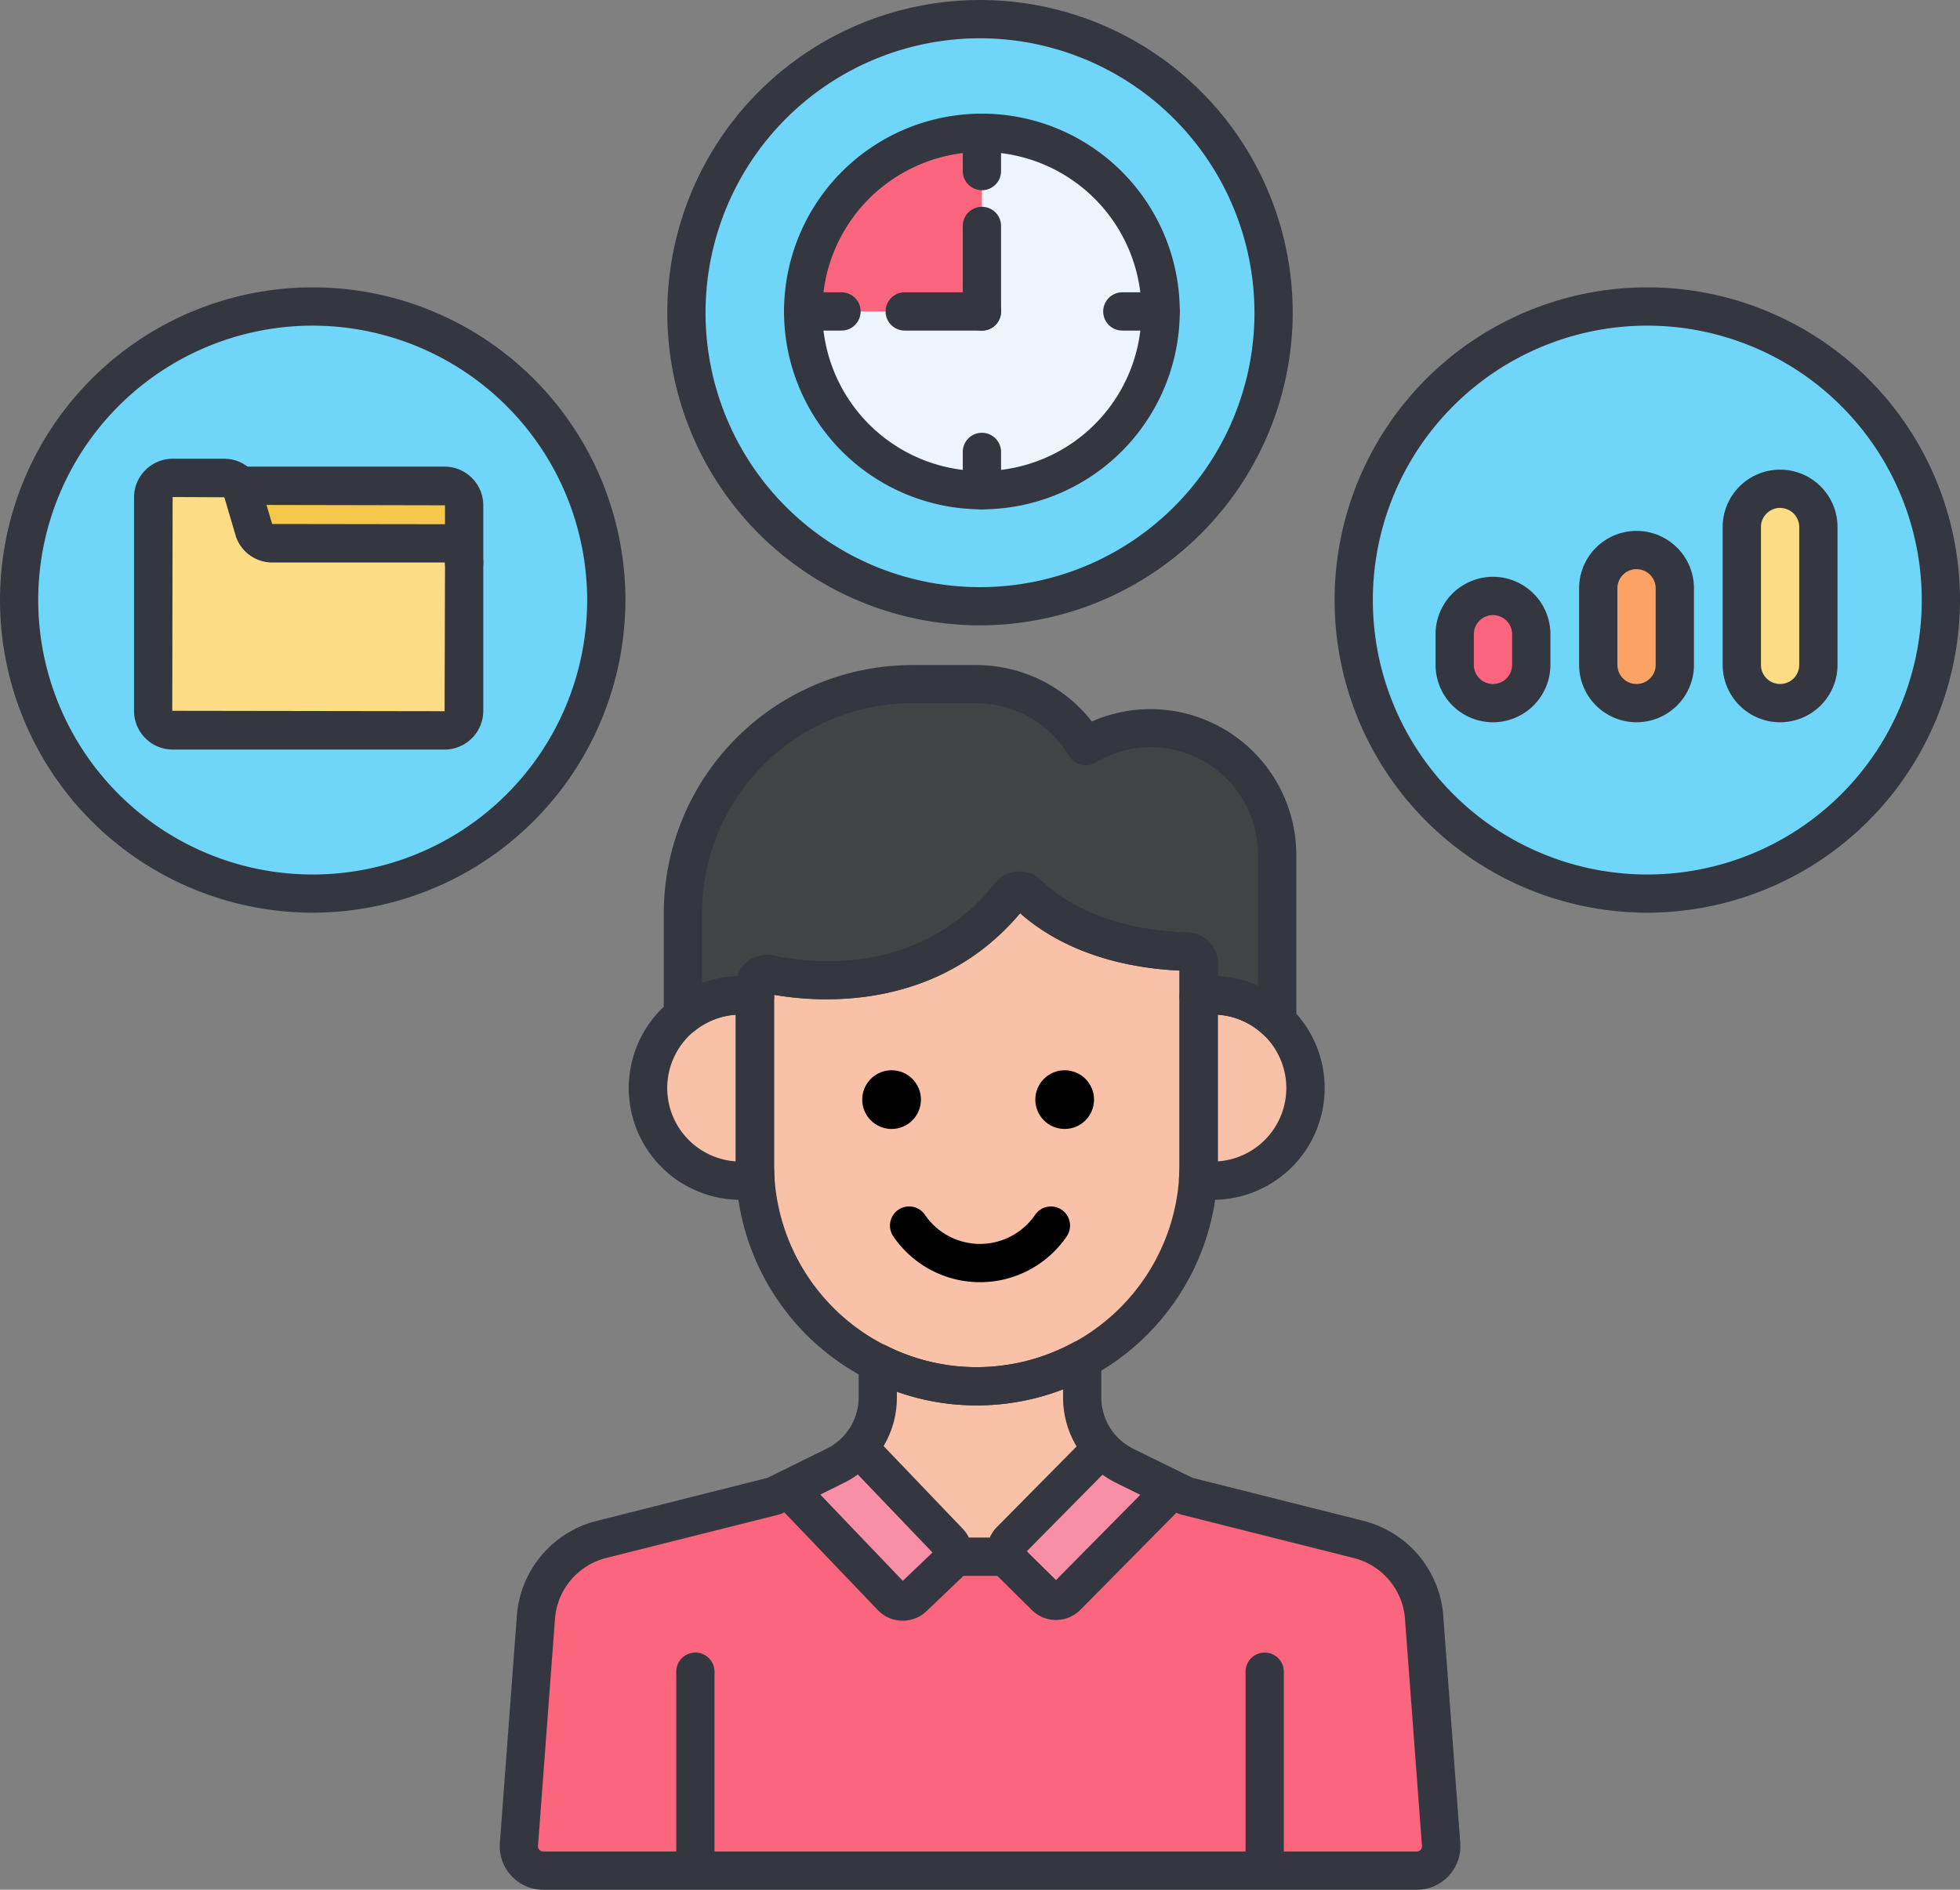 <svg xmlns="http://www.w3.org/2000/svg" width="110.688" height="106.732" viewBox="0 0 110.688 106.732">
  <rect x="0" y="0" width="110.688" height="106.732" fill="#808080" stroke="none"/>
  <g id="Layer_36" transform="translate(0 -3.196)">
    <g id="Group_926" data-name="Group 926" transform="translate(0 3.196)">
      <g id="Group_812" data-name="Group 812" transform="translate(76.451 17.307)">
        <g id="Group_811" data-name="Group 811">
          <circle id="Ellipse_473" data-name="Ellipse 473" cx="16.578" cy="16.578" r="16.578" fill="#70d6f9"/>
        </g>
      </g>
      <g id="Group_815" data-name="Group 815" transform="translate(82.152 33.66)">
        <g id="Group_814" data-name="Group 814">
          <g id="Group_813" data-name="Group 813">
            <path id="Path_1568" data-name="Path 1568" d="M192.162,93.053A2.162,2.162,0,0,1,190,90.891v-1.73a2.162,2.162,0,0,1,4.324,0v1.73A2.162,2.162,0,0,1,192.162,93.053Z" transform="translate(-190 -87)" fill="#fc657e"/>
          </g>
        </g>
      </g>
      <g id="Group_818" data-name="Group 818" transform="translate(90.259 31.066)">
        <g id="Group_817" data-name="Group 817">
          <g id="Group_816" data-name="Group 816">
            <path id="Path_1569" data-name="Path 1569" d="M210.912,89.648a2.162,2.162,0,0,1-2.162-2.162V83.162a2.162,2.162,0,0,1,4.324,0v4.324A2.162,2.162,0,0,1,210.912,89.648Z" transform="translate(-208.75 -81)" fill="#fca265"/>
          </g>
        </g>
      </g>
      <g id="Group_821" data-name="Group 821" transform="translate(98.366 27.607)">
        <g id="Group_820" data-name="Group 820">
          <g id="Group_819" data-name="Group 819">
            <path id="Path_1570" data-name="Path 1570" d="M229.662,85.107a2.162,2.162,0,0,1-2.162-2.162V75.162a2.162,2.162,0,0,1,4.324,0v7.783A2.162,2.162,0,0,1,229.662,85.107Z" transform="translate(-227.5 -73)" fill="#fcdd86"/>
          </g>
        </g>
      </g>
      <g id="Group_823" data-name="Group 823" transform="translate(38.766 1.081)">
        <g id="Group_822" data-name="Group 822">
          <circle id="Ellipse_474" data-name="Ellipse 474" cx="16.578" cy="16.578" r="16.578" fill="#70d6f9"/>
        </g>
      </g>
      <g id="Group_825" data-name="Group 825" transform="translate(45.36 7.501)">
        <g id="Group_824" data-name="Group 824">
          <circle id="Ellipse_475" data-name="Ellipse 475" cx="10.093" cy="10.093" r="10.093" fill="#edf4fc"/>
        </g>
      </g>
      <g id="Group_827" data-name="Group 827" transform="translate(45.36 7.501)">
        <g id="Group_826" data-name="Group 826">
          <path id="Path_1571" data-name="Path 1571" d="M104.908,36.593H115V26.5A10.1,10.1,0,0,0,104.908,36.593Z" transform="translate(-104.908 -26.5)" fill="#fc657e"/>
        </g>
      </g>
      <g id="Group_829" data-name="Group 829" transform="translate(1.081 17.307)">
        <g id="Group_828" data-name="Group 828">
          <circle id="Ellipse_476" data-name="Ellipse 476" cx="16.578" cy="16.578" r="16.578" fill="#70d6f9"/>
        </g>
      </g>
      <g id="Group_831" data-name="Group 831" transform="translate(0 16.226)">
        <g id="Group_830" data-name="Group 830">
          <path id="Path_1572" data-name="Path 1572" d="M17.659,82a17.659,17.659,0,1,1,17.66-17.659A17.679,17.679,0,0,1,17.659,82Zm0-33.156a15.5,15.5,0,1,0,15.5,15.5,15.515,15.515,0,0,0-15.5-15.5Z" transform="translate(0 -46.678)" fill="#343640"/>
        </g>
      </g>
      <g id="Group_833" data-name="Group 833" transform="translate(8.645 26.991)">
        <g id="Group_832" data-name="Group 832">
          <path id="Path_1573" data-name="Path 1573" d="M36.457,75.274H26.735a1.1,1.1,0,0,1-1.025-.694l-.685-2.311A1.1,1.1,0,0,0,24,71.575H21.1a1.1,1.1,0,0,0-1.1,1.1V84.73a1.1,1.1,0,0,0,1.1,1.1H36.457a1.1,1.1,0,0,0,1.1-1.1V76.378A1.1,1.1,0,0,0,36.457,75.274Z" transform="translate(-19.995 -71.575)" fill="#fcdd86"/>
        </g>
      </g>
      <g id="Group_836" data-name="Group 836" transform="translate(13.534 27.436)">
        <g id="Group_835" data-name="Group 835">
          <g id="Group_834" data-name="Group 834">
            <path id="Path_1574" data-name="Path 1574" d="M42.875,72.605H31.3a1.091,1.091,0,0,1,.142.249l.685,2.311a1.1,1.1,0,0,0,1.025.694h9.722a1.1,1.1,0,0,1,1.1,1.1V73.709A1.1,1.1,0,0,0,42.875,72.605Z" transform="translate(-31.302 -72.605)" fill="#f5c84c"/>
          </g>
        </g>
      </g>
      <g id="Group_838" data-name="Group 838" transform="translate(29.303 76.781)">
        <g id="Group_837" data-name="Group 837">
          <path id="Path_1575" data-name="Path 1575" d="M118.9,201.41a4.944,4.944,0,0,0-3.73-4.52l-9.731-2.449-3.439-1.7a4.329,4.329,0,0,1-2.414-3.882V186.73a12.443,12.443,0,0,1-11.545.187v1.946a4.329,4.329,0,0,1-2.414,3.882l-3.439,1.7-9.731,2.449a4.945,4.945,0,0,0-3.73,4.52l-.953,12.738a1.375,1.375,0,0,0,1.372,1.451h49.334a1.374,1.374,0,0,0,1.372-1.451Z" transform="translate(-67.771 -186.73)" fill="#fc657e"/>
        </g>
      </g>
      <g id="Group_840" data-name="Group 840" transform="translate(44.521 81.767)">
        <g id="Group_839" data-name="Group 839">
          <path id="Path_1576" data-name="Path 1576" d="M108.8,206.685a.863.863,0,0,0,1.22.027l1.99-1.9a.863.863,0,0,0,.027-1.22l-5.1-5.328a4.315,4.315,0,0,1-1.333,1.03l-2.637,1.3Z" transform="translate(-102.968 -198.261)" fill="#f98fa6"/>
        </g>
      </g>
      <g id="Group_842" data-name="Group 842" transform="translate(56.816 81.792)">
        <g id="Group_841" data-name="Group 841">
          <path id="Path_1577" data-name="Path 1577" d="M133.619,206.693a.863.863,0,0,0,1.221-.007l5.967-6.036-2.688-1.325a4.311,4.311,0,0,1-1.308-1l-5.157,5.217a.863.863,0,0,0,.007,1.221Z" transform="translate(-131.404 -198.32)" fill="#f98fa6"/>
        </g>
      </g>
      <g id="Group_845" data-name="Group 845" transform="translate(48.491 76.782)">
        <g id="Group_844" data-name="Group 844">
          <g id="Group_843" data-name="Group 843">
            <path id="Path_1578" data-name="Path 1578" d="M117.246,197.045a.859.859,0,0,1,.2.828h3.083a.861.861,0,0,1,.191-.914l5.157-5.217a4.32,4.32,0,0,1-1.106-2.878v-2.133a12.443,12.443,0,0,1-11.545.187v1.946a4.323,4.323,0,0,1-1.081,2.852Z" transform="translate(-112.149 -186.732)" fill="#f9c1a8"/>
          </g>
        </g>
      </g>
      <g id="Group_847" data-name="Group 847" transform="translate(42.632 50.309)">
        <g id="Group_846" data-name="Group 846">
          <path id="Path_1579" data-name="Path 1579" d="M113.006,125.763c-4.576,5.755-11.327,4.943-13.6,4.468a.668.668,0,0,0-.809.646v10.088a12.529,12.529,0,0,0,25.059,0V129.8c0-.065,0-.131,0-.2a.671.671,0,0,0-.647-.658c-5.205-.153-7.948-2.216-9-3.248A.674.674,0,0,0,113.006,125.763Z" transform="translate(-98.6 -125.506)" fill="#f9c1a8"/>
        </g>
      </g>
      <g id="Group_849" data-name="Group 849" transform="translate(67.66 56.218)">
        <g id="Group_848" data-name="Group 848">
          <path id="Path_1580" data-name="Path 1580" d="M157.32,139.172a5.249,5.249,0,0,0-.8.064v9.485c0,.283-.013.562-.032.84a5.228,5.228,0,1,0,.836-10.389Z" transform="translate(-156.484 -139.172)" fill="#f9c1a8"/>
        </g>
      </g>
      <g id="Group_851" data-name="Group 851" transform="translate(36.597 56.219)">
        <g id="Group_850" data-name="Group 850">
          <path id="Path_1581" data-name="Path 1581" d="M90.677,148.722v-9.486a5.234,5.234,0,1,0,.032,10.326c-.019-.278-.032-.558-.032-.841Z" transform="translate(-84.641 -139.173)" fill="#f9c1a8"/>
        </g>
      </g>
      <g id="Group_854" data-name="Group 854" transform="translate(38.565 38.637)">
        <g id="Group_853" data-name="Group 853">
          <g id="Group_852" data-name="Group 852">
            <path id="Path_1582" data-name="Path 1582" d="M92.457,116.092a5.248,5.248,0,0,1,.8.064v-.6a.668.668,0,0,1,.809-.646c2.27.475,9.021,1.287,13.6-4.468a.675.675,0,0,1,1-.063c1.054,1.033,3.8,3.1,9,3.248a.671.671,0,0,1,.647.659c0,.065,0,.131,0,.2v1.676a5.2,5.2,0,0,1,4.432,1.4V108.15a7.178,7.178,0,0,0-7.157-7.157,7.09,7.09,0,0,0-3.656,1.02,7.164,7.164,0,0,0-6.138-3.5h-3.675a12.971,12.971,0,0,0-12.933,12.933v5.8a5.2,5.2,0,0,1,3.264-1.147Z" transform="translate(-89.193 -98.51)" fill="#414344"/>
          </g>
        </g>
      </g>
      <g id="Group_856" data-name="Group 856" transform="translate(41.551 49.228)">
        <g id="Group_855" data-name="Group 855">
          <path id="Path_1583" data-name="Path 1583" d="M109.711,153.155A13.626,13.626,0,0,1,96.1,139.544V129.465a1.749,1.749,0,0,1,2.111-1.713c2.394.5,8.4,1.105,12.53-4.082h0a1.755,1.755,0,0,1,2.606-.162c.853.836,3.366,2.8,8.277,2.94a1.749,1.749,0,0,1,1.7,1.718l0,.217v11.161a13.625,13.625,0,0,1-13.61,13.61ZM98.262,129.963v9.581a11.449,11.449,0,1,0,22.9,0V128.594c-4.807-.23-7.612-2-9-3.24-4.672,5.531-11.3,5.059-13.895,4.609Zm13.325-5.62h0Z" transform="translate(-96.1 -123.005)" fill="#343640"/>
        </g>
      </g>
      <g id="Group_859" data-name="Group 859" transform="translate(37.483 37.557)">
        <g id="Group_858" data-name="Group 858">
          <g id="Group_857" data-name="Group 857">
            <path id="Path_1584" data-name="Path 1584" d="M121.332,117.222a1.081,1.081,0,0,1-.751-.3,4.128,4.128,0,0,0-2.878-1.165,4.23,4.23,0,0,0-.639.051,1.081,1.081,0,0,1-1.246-1.068v-1.465c-4.807-.23-7.612-2-9-3.24-4.672,5.532-11.3,5.06-13.894,4.61v.1a1.081,1.081,0,0,1-1.246,1.068,4.167,4.167,0,0,0-.639-.051,4.1,4.1,0,0,0-2.589.91,1.081,1.081,0,0,1-1.756-.844v-5.795a14.03,14.03,0,0,1,14.014-14.014h3.675a8.28,8.28,0,0,1,6.487,3.187,8.157,8.157,0,0,1,3.307-.7,8.247,8.247,0,0,1,8.238,8.238v9.409a1.078,1.078,0,0,1-1.08,1.08ZM117.98,113.6a6.279,6.279,0,0,1,2.27.531v-7.4a6.055,6.055,0,0,0-9.176-5.21,1.081,1.081,0,0,1-1.483-.371,6.118,6.118,0,0,0-5.211-2.978h-3.675a11.866,11.866,0,0,0-11.852,11.852v3.959a6.312,6.312,0,0,1,1.993-.39,1.733,1.733,0,0,1,.557-.809,1.75,1.75,0,0,1,1.467-.355c2.393.5,8.4,1.106,12.53-4.082a1.755,1.755,0,0,1,2.606-.162c.853.836,3.366,2.8,8.277,2.94a1.749,1.749,0,0,1,1.7,1.718Z" transform="translate(-86.691 -96.012)" fill="#343640"/>
          </g>
        </g>
      </g>
      <g id="Group_861" data-name="Group 861" transform="translate(50.246 68.122)">
        <g id="Group_860" data-name="Group 860">
          <path id="Path_1585" data-name="Path 1585" d="M121.307,171a5.922,5.922,0,0,1-4.913-2.612,1.081,1.081,0,0,1,1.791-1.21,3.766,3.766,0,0,0,6.244,0,1.081,1.081,0,0,1,1.791,1.21A5.925,5.925,0,0,1,121.307,171Z" transform="translate(-116.208 -166.704)"/>
        </g>
      </g>
      <g id="Group_863" data-name="Group 863" transform="translate(28.222 75.701)">
        <g id="Group_862" data-name="Group 862">
          <path id="Path_1586" data-name="Path 1586" d="M117.061,215.262H67.728a2.455,2.455,0,0,1-2.452-2.592l.954-12.759a5.992,5.992,0,0,1,4.544-5.487L80.394,192l3.336-1.645a3.228,3.228,0,0,0,1.811-2.913V185.5a1.081,1.081,0,0,1,1.566-.966,11.267,11.267,0,0,0,5.1,1.213,11.4,11.4,0,0,0,5.438-1.384,1.081,1.081,0,0,1,1.6.949v2.133a3.228,3.228,0,0,0,1.812,2.913L104.4,192l9.62,2.421a6,6,0,0,1,4.545,5.5l.953,12.728a2.456,2.456,0,0,1-2.451,2.613ZM87.7,187.135v.31a5.376,5.376,0,0,1-3.017,4.852l-3.44,1.7a1.074,1.074,0,0,1-.214.079L71.3,196.52a3.847,3.847,0,0,0-2.915,3.532l-.954,12.759a.277.277,0,0,0,.081.2.288.288,0,0,0,.214.092h49.334a.294.294,0,0,0,.294-.31l-.952-12.718v-.02a3.847,3.847,0,0,0-2.915-3.532l-9.731-2.449a1.075,1.075,0,0,1-.214-.079l-3.439-1.7a5.376,5.376,0,0,1-3.018-4.852V187a13.57,13.57,0,0,1-4.873.908A13.39,13.39,0,0,1,87.7,187.135Z" transform="translate(-65.272 -184.231)" fill="#343640"/>
        </g>
      </g>
      <g id="Group_865" data-name="Group 865" transform="translate(70.341 93.341)">
        <g id="Group_864" data-name="Group 864">
          <path id="Path_1587" data-name="Path 1587" d="M163.766,237.988a1.081,1.081,0,0,1-1.081-1.081v-10.8a1.081,1.081,0,1,1,2.162,0v10.8A1.081,1.081,0,0,1,163.766,237.988Z" transform="translate(-162.685 -225.03)" fill="#343640"/>
        </g>
      </g>
      <g id="Group_867" data-name="Group 867" transform="translate(38.185 93.341)">
        <g id="Group_866" data-name="Group 866">
          <path id="Path_1588" data-name="Path 1588" d="M89.4,237.988a1.081,1.081,0,0,1-1.081-1.081v-10.8a1.081,1.081,0,1,1,2.162,0v10.8A1.081,1.081,0,0,1,89.4,237.988Z" transform="translate(-88.315 -225.03)" fill="#343640"/>
        </g>
      </g>
      <g id="Group_872" data-name="Group 872" transform="translate(48.693 60.448)">
        <g id="Group_869" data-name="Group 869">
          <g id="Group_868" data-name="Group 868">
            <circle id="Ellipse_477" data-name="Ellipse 477" cx="1.658" cy="1.658" r="1.658"/>
          </g>
        </g>
        <g id="Group_871" data-name="Group 871" transform="translate(9.775)">
          <g id="Group_870" data-name="Group 870">
            <circle id="Ellipse_478" data-name="Ellipse 478" cx="1.658" cy="1.658" r="1.658"/>
          </g>
        </g>
      </g>
      <g id="Group_874" data-name="Group 874" transform="translate(66.579 55.137)">
        <g id="Group_873" data-name="Group 873">
          <path id="Path_1589" data-name="Path 1589" d="M155.9,149.3a6.258,6.258,0,0,1-1.007-.087,1.081,1.081,0,0,1-.907-1.14c.017-.254.029-.509.029-.767v-9.485a1.081,1.081,0,0,1,.916-1.068,6.385,6.385,0,0,1,.969-.077,6.312,6.312,0,0,1,0,12.625Zm.277-10.454v8.283a4.151,4.151,0,0,0,0-8.283Z" transform="translate(-153.984 -136.672)" fill="#343640"/>
        </g>
      </g>
      <g id="Group_876" data-name="Group 876" transform="translate(35.516 55.137)">
        <g id="Group_875" data-name="Group 875">
          <path id="Path_1590" data-name="Path 1590" d="M88.454,149.3a6.312,6.312,0,1,1,.969-12.548,1.081,1.081,0,0,1,.916,1.068V147.3c0,.258.012.513.029.767a1.081,1.081,0,0,1-.906,1.14,6.25,6.25,0,0,1-1.008.087Zm-.277-10.454a4.151,4.151,0,0,0,0,8.283Z" transform="translate(-82.142 -136.672)" fill="#343640"/>
        </g>
      </g>
      <g id="Group_878" data-name="Group 878" transform="translate(43.632 80.915)">
        <g id="Group_877" data-name="Group 877">
          <path id="Path_1591" data-name="Path 1591" d="M108.254,206.913a1.939,1.939,0,0,1-1.4-.6l-5.638-5.894a1.081,1.081,0,0,1,1.563-1.494l5.486,5.736,1.675-1.6-4.727-4.942a1.081,1.081,0,1,1,1.563-1.494l4.878,5.1a1.946,1.946,0,0,1-.061,2.748l-1.99,1.9A1.938,1.938,0,0,1,108.254,206.913Z" transform="translate(-100.912 -196.29)" fill="#343640"/>
        </g>
      </g>
      <g id="Group_880" data-name="Group 880" transform="translate(55.736 80.836)">
        <g id="Group_879" data-name="Group 879">
          <path id="Path_1592" data-name="Path 1592" d="M132.808,206.768a1.932,1.932,0,0,1-1.366-.561l-1.958-1.936a1.946,1.946,0,0,1-.016-2.749l5.034-5.092a1.081,1.081,0,0,1,1.538,1.519l-4.881,4.938,1.648,1.629,5.7-5.768a1.081,1.081,0,0,1,1.538,1.519l-5.855,5.923a1.927,1.927,0,0,1-1.371.577Z" transform="translate(-128.907 -196.108)" fill="#343640"/>
        </g>
      </g>
      <g id="Group_883" data-name="Group 883" transform="translate(52.865 86.842)">
        <g id="Group_882" data-name="Group 882">
          <g id="Group_881" data-name="Group 881">
            <path id="Path_1593" data-name="Path 1593" d="M126.144,212.162h-2.8a1.081,1.081,0,0,1,0-2.162h2.8a1.081,1.081,0,0,1,0,2.162Z" transform="translate(-122.266 -210)" fill="#343640"/>
          </g>
        </g>
      </g>
      <g id="Group_885" data-name="Group 885" transform="translate(75.37 16.226)">
        <g id="Group_884" data-name="Group 884">
          <path id="Path_1594" data-name="Path 1594" d="M191.975,82a17.659,17.659,0,1,1,17.659-17.659A17.679,17.679,0,0,1,191.975,82Zm0-33.156a15.5,15.5,0,1,0,15.5,15.5,15.515,15.515,0,0,0-15.5-15.5Z" transform="translate(-174.316 -46.678)" fill="#343640"/>
        </g>
      </g>
      <g id="Group_887" data-name="Group 887" transform="translate(37.685)">
        <g id="Group_886" data-name="Group 886">
          <path id="Path_1595" data-name="Path 1595" d="M104.817,44.47a17.659,17.659,0,1,1,17.659-17.66A17.679,17.679,0,0,1,104.817,44.47Zm0-33.157a15.5,15.5,0,1,0,15.5,15.5A15.515,15.515,0,0,0,104.817,11.313Z" transform="translate(-87.158 -9.151)" fill="#343640"/>
        </g>
      </g>
      <g id="Group_889" data-name="Group 889" transform="translate(44.279 6.42)">
        <g id="Group_888" data-name="Group 888">
          <path id="Path_1596" data-name="Path 1596" d="M113.581,46.347a11.174,11.174,0,1,1,11.173-11.174A11.186,11.186,0,0,1,113.581,46.347Zm0-20.186a9.012,9.012,0,1,0,9.012,9.012,9.022,9.022,0,0,0-9.012-9.012Z" transform="translate(-102.408 -24)" fill="#343640"/>
        </g>
      </g>
      <g id="Group_901" data-name="Group 901" transform="translate(7.564 25.91)">
        <g id="Group_900" data-name="Group 900">
          <path id="Path_1600" data-name="Path 1600" d="M35.038,85.5H19.68A2.187,2.187,0,0,1,17.5,83.311V71.26a2.187,2.187,0,0,1,2.185-2.185h2.9a2.175,2.175,0,0,1,2.029,1.373c.012.031.023.063.033.095L25.3,72.76l9.738.014a2.187,2.187,0,0,1,2.185,2.185v8.352A2.188,2.188,0,0,1,35.038,85.5ZM19.68,71.237l-.022,12.074,15.381.023.023-8.376-.023-.023H25.316a2.174,2.174,0,0,1-2.028-1.373c-.012-.031-.023-.063-.033-.095L22.6,71.25Z" transform="translate(-17.495 -69.075)" fill="#343640"/>
        </g>
      </g>
      <g id="Group_904" data-name="Group 904" transform="translate(12.613 26.355)">
        <g id="Group_903" data-name="Group 903">
          <g id="Group_902" data-name="Group 902">
            <path id="Path_1601" data-name="Path 1601" d="M42.77,76.624a1.081,1.081,0,0,1-1.081-1.081V72.29l-11.436-.023a1.081,1.081,0,1,1,0-2.162H41.666a2.187,2.187,0,0,1,2.185,2.185v3.254A1.081,1.081,0,0,1,42.77,76.624Z" transform="translate(-29.172 -70.105)" fill="#343640"/>
          </g>
        </g>
      </g>
      <g id="Group_906" data-name="Group 906" transform="translate(54.371 6.42)">
        <g id="Group_905" data-name="Group 905">
          <path id="Path_1602" data-name="Path 1602" d="M126.831,28.324a1.081,1.081,0,0,1-1.081-1.081V25.081a1.081,1.081,0,0,1,2.162,0v2.162A1.081,1.081,0,0,1,126.831,28.324Z" transform="translate(-125.75 -24)" fill="#343640"/>
        </g>
      </g>
      <g id="Group_908" data-name="Group 908" transform="translate(54.371 24.444)">
        <g id="Group_907" data-name="Group 907">
          <path id="Path_1603" data-name="Path 1603" d="M126.831,70.009a1.081,1.081,0,0,1-1.081-1.081V66.766a1.081,1.081,0,0,1,2.162,0v2.162A1.081,1.081,0,0,1,126.831,70.009Z" transform="translate(-125.75 -65.685)" fill="#343640"/>
        </g>
      </g>
      <g id="Group_910" data-name="Group 910" transform="translate(44.279 16.513)">
        <g id="Group_909" data-name="Group 909">
          <path id="Path_1604" data-name="Path 1604" d="M105.651,49.5h-2.162a1.081,1.081,0,1,1,0-2.162h2.162a1.081,1.081,0,1,1,0,2.162Z" transform="translate(-102.408 -47.342)" fill="#343640"/>
        </g>
      </g>
      <g id="Group_912" data-name="Group 912" transform="translate(62.302 16.513)">
        <g id="Group_911" data-name="Group 911">
          <path id="Path_1605" data-name="Path 1605" d="M147.335,49.5h-2.162a1.081,1.081,0,1,1,0-2.162h2.162a1.081,1.081,0,1,1,0,2.162Z" transform="translate(-144.092 -47.342)" fill="#343640"/>
        </g>
      </g>
      <g id="Group_914" data-name="Group 914" transform="translate(54.371 11.681)">
        <g id="Group_913" data-name="Group 913">
          <path id="Path_1606" data-name="Path 1606" d="M126.831,43.161a1.081,1.081,0,0,1-1.081-1.081V37.248a1.081,1.081,0,0,1,2.162,0V42.08A1.081,1.081,0,0,1,126.831,43.161Z" transform="translate(-125.75 -36.167)" fill="#343640"/>
        </g>
      </g>
      <g id="Group_916" data-name="Group 916" transform="translate(50.012 16.513)">
        <g id="Group_915" data-name="Group 915">
          <path id="Path_1607" data-name="Path 1607" d="M121.108,49.5h-4.36a1.081,1.081,0,1,1,0-2.162h4.36a1.081,1.081,0,0,1,0,2.162Z" transform="translate(-115.667 -47.342)" fill="#343640"/>
        </g>
      </g>
      <g id="Group_919" data-name="Group 919" transform="translate(81.071 32.579)">
        <g id="Group_918" data-name="Group 918">
          <g id="Group_917" data-name="Group 917">
            <path id="Path_1608" data-name="Path 1608" d="M190.743,92.715a3.246,3.246,0,0,1-3.243-3.243v-1.73a3.243,3.243,0,0,1,6.486,0v1.73A3.246,3.246,0,0,1,190.743,92.715Zm0-6.053a1.082,1.082,0,0,0-1.081,1.081v1.73a1.081,1.081,0,1,0,2.162,0v-1.73A1.082,1.082,0,0,0,190.743,86.662Z" transform="translate(-187.5 -84.5)" fill="#343640"/>
          </g>
        </g>
      </g>
      <g id="Group_922" data-name="Group 922" transform="translate(89.178 29.985)">
        <g id="Group_921" data-name="Group 921">
          <g id="Group_920" data-name="Group 920">
            <path id="Path_1609" data-name="Path 1609" d="M209.493,89.309a3.246,3.246,0,0,1-3.243-3.243V81.743a3.243,3.243,0,0,1,6.486,0v4.324A3.246,3.246,0,0,1,209.493,89.309Zm0-8.648a1.082,1.082,0,0,0-1.081,1.081v4.324a1.081,1.081,0,0,0,2.162,0V81.743A1.082,1.082,0,0,0,209.493,80.662Z" transform="translate(-206.25 -78.5)" fill="#343640"/>
          </g>
        </g>
      </g>
      <g id="Group_925" data-name="Group 925" transform="translate(97.285 26.526)">
        <g id="Group_924" data-name="Group 924">
          <g id="Group_923" data-name="Group 923">
            <path id="Path_1610" data-name="Path 1610" d="M228.243,84.768A3.246,3.246,0,0,1,225,81.526V73.743a3.243,3.243,0,0,1,6.486,0v7.783A3.246,3.246,0,0,1,228.243,84.768Zm0-12.107a1.082,1.082,0,0,0-1.081,1.081v7.783a1.081,1.081,0,0,0,2.162,0V73.743A1.082,1.082,0,0,0,228.243,72.662Z" transform="translate(-225 -70.5)" fill="#343640"/>
          </g>
        </g>
      </g>
    </g>
  </g>
</svg>
